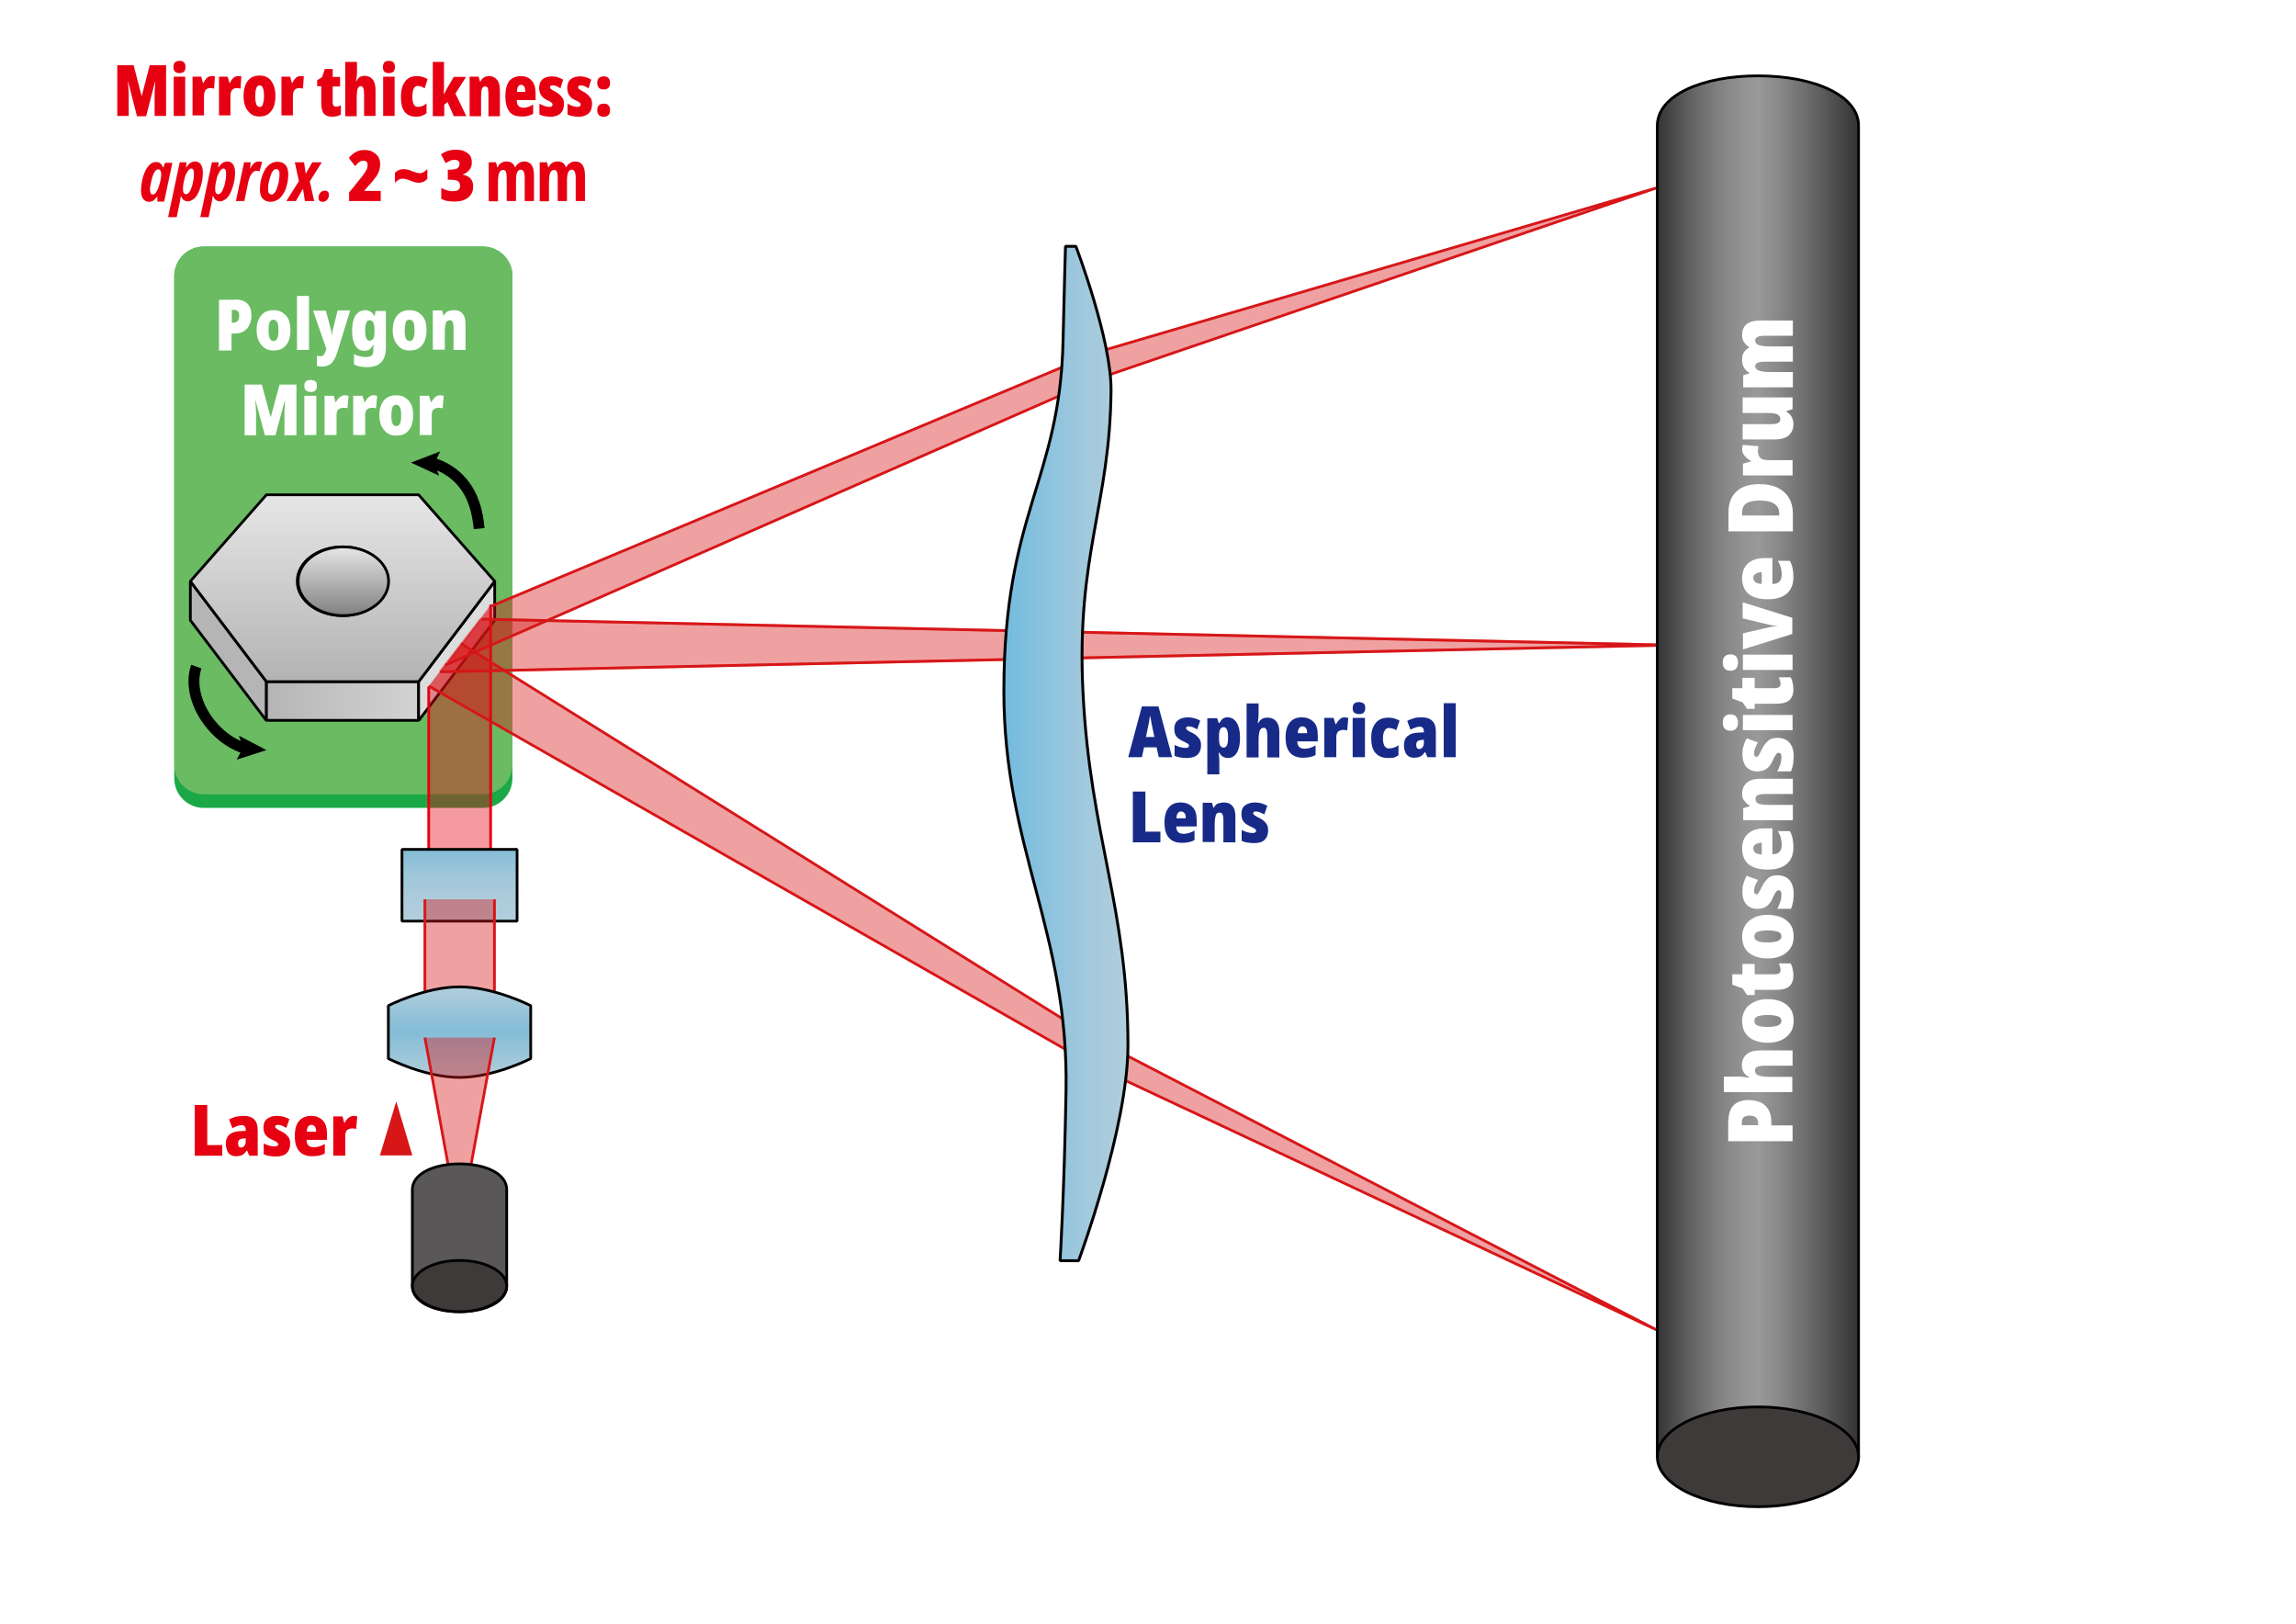<?xml version="1.0" encoding="utf-8"?>
<!-- Generator: Adobe Illustrator 27.8.1, SVG Export Plug-In . SVG Version: 6.00 Build 0)  -->
<svg version="1.1" id="レイヤー_1" xmlns="http://www.w3.org/2000/svg" xmlns:xlink="http://www.w3.org/1999/xlink" x="0px"
	 y="0px" viewBox="0 0 841.9 595.3" style="enable-background:new 0 0 841.9 595.3;" xml:space="preserve">
<style type="text/css">
	.st0{fill:#1BA947;}
	.st1{fill:#6ABB62;}
	.st2{fill:#B5B5B6;stroke:#000000;stroke-linejoin:bevel;stroke-miterlimit:10;}
	.st3{fill:url(#SVGID_1_);stroke:#000000;stroke-linejoin:bevel;stroke-miterlimit:10;}
	.st4{fill:#DCDDDD;stroke:#000000;stroke-linejoin:bevel;stroke-miterlimit:10;}
	
		.st5{fill:url(#SVGID_00000047056067453584838390000007768035934453451437_);stroke:#000000;stroke-linejoin:bevel;stroke-miterlimit:10;}
	
		.st6{fill:url(#SVGID_00000008146202014085722300000007614162950288594328_);stroke:#000000;stroke-linejoin:bevel;stroke-miterlimit:10;}
	.st7{fill:none;stroke:#000000;stroke-width:4;stroke-linejoin:bevel;}
	.st8{opacity:0.4;fill:#E60012;}
	.st9{fill:none;stroke:#E60012;stroke-linejoin:bevel;stroke-miterlimit:10;}
	.st10{opacity:0.4;fill:#D71618;stroke:#D71618;stroke-linejoin:bevel;stroke-miterlimit:10;}
	.st11{fill:none;stroke:#D71618;stroke-linejoin:bevel;stroke-miterlimit:10;}
	.st12{opacity:0.4;fill:#D71618;}
	
		.st13{fill:url(#SVGID_00000136406361012685034280000014947847799243164088_);stroke:#000000;stroke-linejoin:bevel;stroke-miterlimit:10;}
	.st14{fill:#3E3A39;stroke:#000000;stroke-linejoin:bevel;stroke-miterlimit:10;}
	
		.st15{fill:url(#SVGID_00000085252177265913537340000014782110609985127302_);stroke:#000000;stroke-width:1.049;stroke-linejoin:bevel;stroke-miterlimit:10;}
	
		.st16{fill:url(#SVGID_00000024703704108375050090000015104908657306869634_);stroke:#000000;stroke-linejoin:bevel;stroke-miterlimit:10;}
	.st17{clip-path:url(#SVGID_00000119799962474852443150000018025589691579262349_);}
	.st18{fill:none;stroke:#D71618;stroke-miterlimit:10;}
	
		.st19{fill:url(#SVGID_00000154413202069539065110000014265907023234889621_);stroke:#000000;stroke-linejoin:bevel;stroke-miterlimit:10;}
	.st20{clip-path:url(#SVGID_00000094609206496734152180000000588555172743980699_);}
	.st21{fill:#595757;stroke:#000000;stroke-linejoin:bevel;stroke-miterlimit:10;}
	.st22{fill:#D71618;}
	.st23{fill:#FFFFFF;}
	.st24{fill:#E60012;}
	.st25{fill:#172A88;}
</style>
<path class="st0" d="M177.1,296.2H74.7c-5.9,0-10.8-4.8-10.8-10.8V101.2c0-5.9,4.8-10.8,10.8-10.8h102.4c5.9,0,10.8,4.8,10.8,10.8
	v184.3C187.8,291.4,183,296.2,177.1,296.2z"/>
<path class="st1" d="M177.1,291.2H74.7c-5.9,0-10.8-4.8-10.8-10.8V101.2c0-5.9,4.8-10.8,10.8-10.8h102.4c5.9,0,10.8,4.8,10.8,10.8
	v179.3C187.8,286.4,183,291.2,177.1,291.2z"/>
<g>
	<polygon class="st2" points="97.7,249.9 69.8,213.1 69.8,227.4 97.7,264.2 	"/>
	<linearGradient id="SVGID_1_" gradientUnits="userSpaceOnUse" x1="153.525" y1="257.05" x2="97.728" y2="257.05">
		<stop  offset="0" style="stop-color:#D3D3D4"/>
		<stop  offset="1" style="stop-color:#B5B5B6"/>
	</linearGradient>
	<rect x="97.7" y="249.9" class="st3" width="55.8" height="14.2"/>
	<polygon class="st4" points="153.5,249.9 181.4,213.1 181.4,227.4 153.5,264.2 	"/>
	
		<linearGradient id="SVGID_00000073693321050956165950000002528985544796976264_" gradientUnits="userSpaceOnUse" x1="125.626" y1="181.45" x2="125.626" y2="249.941">
		<stop  offset="0" style="stop-color:#E6E6E6"/>
		<stop  offset="1" style="stop-color:#B3B3B3"/>
	</linearGradient>
	
		<path style="fill:url(#SVGID_00000073693321050956165950000002528985544796976264_);stroke:#000000;stroke-linejoin:bevel;stroke-miterlimit:10;" d="
		M153.5,181.4H97.7l-27.9,31.7l27.9,36.8h55.8l27.9-36.8L153.5,181.4z M125.6,225.7c-9.1,0-16.6-5.6-16.6-12.6
		c0-7,7.4-12.6,16.6-12.6c9.1,0,16.6,5.6,16.6,12.6C142.2,220.1,134.8,225.7,125.6,225.7z"/>
	
		<linearGradient id="SVGID_00000047754465981040690090000007389272586787688070_" gradientUnits="userSpaceOnUse" x1="125.874" y1="200.543" x2="125.874" y2="225.75">
		<stop  offset="0" style="stop-color:#E6E6E6"/>
		<stop  offset="1" style="stop-color:#808080"/>
	</linearGradient>
	
		<ellipse style="fill:url(#SVGID_00000047754465981040690090000007389272586787688070_);stroke:#000000;stroke-linejoin:bevel;stroke-miterlimit:10;" cx="125.9" cy="213.1" rx="16.6" ry="12.6"/>
</g>
<g>
	<g>
		<path class="st7" d="M90.6,274.6c-4.6-1.2-9.4-4.3-13.2-8.9c-5.7-6.9-7.6-15.2-5.4-21.3"/>
		<g>
			<polygon points="87.6,269.7 89.1,274.2 86.8,278.5 97.7,275 			"/>
		</g>
	</g>
</g>
<g>
	<g>
		<path class="st7" d="M157.8,169.6c4,0.9,8.3,3.3,11.5,7c4.4,5.1,5.8,11.1,6.4,17.2"/>
		<g>
			<polygon points="161,174.4 159.3,169.9 161.4,165.5 150.7,169.6 			"/>
		</g>
	</g>
</g>
<g>
	<polygon class="st8" points="179.9,311.9 157.2,311.9 157.2,251.7 179.9,221.7 	"/>
	<polyline class="st9" points="179.9,221.7 179.9,311.9 157.2,311.9 157.2,251.7 	"/>
</g>
<polygon class="st10" points="611.9,236.5 161.4,246.3 176.3,227 "/>
<polyline class="st11" points="176.7,227 611.9,236.5 161.4,246.3 "/>
<polyline class="st12" points="169,235.9 401.8,381.1 607.7,487.7 401.5,390.9 157.2,251.5 "/>
<polyline class="st11" points="169,235.9 401.8,381.1 607.7,487.7 401.5,390.9 157.2,251.5 "/>
<polyline class="st12" points="179.9,222.3 403.4,128.8 607.7,68.8 403.8,138.4 163.2,243.9 "/>
<polyline class="st11" points="179.9,222.3 403.4,128.8 607.7,68.8 403.8,138.4 163.2,243.9 "/>
<g>
	
		<linearGradient id="SVGID_00000132767324700063563270000005829373176495894711_" gradientUnits="userSpaceOnUse" x1="607.714" y1="280.992" x2="681.415" y2="280.992">
		<stop  offset="0" style="stop-color:#333333"/>
		<stop  offset="1.825961e-02" style="stop-color:#393939"/>
		<stop  offset="0.167" style="stop-color:#626262"/>
		<stop  offset="0.302" style="stop-color:#808080"/>
		<stop  offset="0.418" style="stop-color:#929292"/>
		<stop  offset="0.5" style="stop-color:#999999"/>
		<stop  offset="0.608" style="stop-color:#888888"/>
		<stop  offset="0.821" style="stop-color:#5C5C5C"/>
		<stop  offset="1" style="stop-color:#333333"/>
	</linearGradient>
	
		<path style="fill:url(#SVGID_00000132767324700063563270000005829373176495894711_);stroke:#000000;stroke-linejoin:bevel;stroke-miterlimit:10;" d="
		M681.4,534.1h-73.7v-488c0-11.2,16.5-18.3,36.9-18.3c20.4,0,36.9,7.1,36.9,18.3V534.1z"/>
	<ellipse class="st14" cx="644.6" cy="534.1" rx="36.9" ry="18.3"/>
</g>
<linearGradient id="SVGID_00000067933327360422744170000007673965911315317931_" gradientUnits="userSpaceOnUse" x1="396.077" y1="194.487" x2="396.077" y2="148.922" gradientTransform="matrix(4.489700e-11 -1 1 4.489700e-11 219.144 672.36)">
	<stop  offset="0" style="stop-color:#B1CEDC"/>
	<stop  offset="0.368" style="stop-color:#A0C8DD"/>
	<stop  offset="1" style="stop-color:#73BBDF"/>
</linearGradient>
<path style="fill:url(#SVGID_00000067933327360422744170000007673965911315317931_);stroke:#000000;stroke-width:1.049;stroke-linejoin:bevel;stroke-miterlimit:10;" d="
	M388.7,462.2h6.8c0,0,18.1-48.7,18.1-78.9c0-50.6-13.9-76.7-16.5-129.7c-2.5-50.2,9.9-68.4,10.3-110.4c0.2-18.6-12.9-52.9-12.9-52.9
	h-3.8c0,0-0.5,15.8-0.9,34.7c-1.1,51.1-21.7,63-21.7,128.4c0,57.6,23.8,88.2,22.8,146.5C390.2,438.8,388.7,462.2,388.7,462.2z"/>
<linearGradient id="SVGID_00000128484288237223417560000007044056307917043635_" gradientUnits="userSpaceOnUse" x1="168.515" y1="228.865" x2="168.515" y2="202.61" gradientTransform="matrix(1 0 0 1 0 108.816)">
	<stop  offset="0" style="stop-color:#B1CEDC"/>
	<stop  offset="0.304" style="stop-color:#ADCCDB"/>
	<stop  offset="0.635" style="stop-color:#9FC7DA"/>
	<stop  offset="0.977" style="stop-color:#86BDD7"/>
	<stop  offset="1" style="stop-color:#84BCD7"/>
</linearGradient>
<path style="fill:url(#SVGID_00000128484288237223417560000007044056307917043635_);stroke:#000000;stroke-linejoin:bevel;stroke-miterlimit:10;" d="
	M147.4,337.7c0,0,8.4,0,21.1,0c12.7,0,21.1,0,21.1,0v-26.3h-42.2V337.7z"/>
<g>
	<defs>
		<rect id="SVGID_00000059277407750954150540000003860984946379470984_" x="154.1" y="329.7" width="28.8" height="35.7"/>
	</defs>
	<clipPath id="SVGID_00000018932784575628942930000015771518016767279010_">
		<use xlink:href="#SVGID_00000059277407750954150540000003860984946379470984_"  style="overflow:visible;"/>
	</clipPath>
	<g style="clip-path:url(#SVGID_00000018932784575628942930000015771518016767279010_);">
		<rect x="155.8" y="329.7" class="st12" width="25.5" height="45.9"/>
		<polyline class="st18" points="181.3,329.7 181.3,375.7 155.8,375.6 155.8,329.7 		"/>
	</g>
</g>
<linearGradient id="SVGID_00000075874350456891069390000015866729639378012069_" gradientUnits="userSpaceOnUse" x1="168.515" y1="286.123" x2="168.515" y2="252.987" gradientTransform="matrix(1 0 0 1 0 108.816)">
	<stop  offset="0" style="stop-color:#B1CEDC"/>
	<stop  offset="0.508" style="stop-color:#84BCD7"/>
	<stop  offset="0.997" style="stop-color:#B1CEDC"/>
</linearGradient>
<path style="fill:url(#SVGID_00000075874350456891069390000015866729639378012069_);stroke:#000000;stroke-linejoin:bevel;stroke-miterlimit:10;" d="
	M142.4,388.1c0,0,13.4,6.9,26.1,6.9s26.1-6.9,26.1-6.9v-19.4c0,0-13.4-6.9-26.1-6.9s-26.1,6.9-26.1,6.9V388.1z"/>
<g>
	<defs>
		<rect id="SVGID_00000110465413029066736070000018127349166893372052_" x="154.1" y="380.4" width="28.8" height="52.2"/>
	</defs>
	<clipPath id="SVGID_00000175280918570125250540000001946661751504292487_">
		<use xlink:href="#SVGID_00000110465413029066736070000018127349166893372052_"  style="overflow:visible;"/>
	</clipPath>
	<g style="clip-path:url(#SVGID_00000175280918570125250540000001946661751504292487_);">
		<polygon class="st12" points="168.5,450 155.8,380.4 181.3,380.4 		"/>
		<polyline class="st18" points="181.3,380.4 168.5,450 155.8,380.4 		"/>
	</g>
</g>
<g>
	<path class="st21" d="M185.8,471.5c0,5.7-7.7,9.4-17.3,9.4c-9.5,0-17.3-3.6-17.3-9.4v-35.4c0-5.7,7.7-9.4,17.3-9.4
		c9.5,0,17.3,3.6,17.3,9.4V471.5z"/>
	<ellipse class="st14" cx="168.5" cy="471.5" rx="17.3" ry="9.4"/>
</g>
<polygon class="st22" points="145.3,403.8 139.3,423.6 151.2,423.6 "/>
<g>
	<g>
		<path class="st23" d="M633.8,411c0-2.6,0.6-4.5,1.9-5.8c1.3-1.3,3.1-1.9,5.5-1.9c1.5,0,2.9,0.3,4.2,0.8c1.3,0.5,2.2,1.4,3,2.6
			c0.7,1.2,1.1,2.7,1.1,4.6v1.3h7.8v5.8h-23.6V411z M638.7,411.4v1.1h6v-0.7c0-0.8-0.2-1.4-0.7-2c-0.5-0.5-1.3-0.8-2.6-0.8
			C639.5,409.1,638.7,409.9,638.7,411.4z"/>
		<path class="st23" d="M632.2,394.7h4.3c0.9,0,1.8,0,2.6,0.1c0.8,0.1,1.5,0.2,2.2,0.3v-0.3c-1.7-0.8-2.6-2.3-2.6-4.3
			c0-1.6,0.6-2.9,1.7-3.9c1.1-1,2.8-1.5,5-1.5h11.9v5.6h-10.1c-2.4,0-3.7,0.5-3.7,1.7c0,0.9,0.5,1.6,1.4,1.9
			c0.9,0.3,2.3,0.5,4.1,0.5h8.2v5.6h-25.1V394.7z"/>
		<path class="st23" d="M648.2,366.3c1.7,0,3.3,0.3,4.7,0.8c1.4,0.5,2.6,1.4,3.5,2.6c0.9,1.2,1.3,2.7,1.3,4.6c0,1.7-0.4,3.2-1.3,4.4
			c-0.9,1.2-2,2.1-3.4,2.7c-1.4,0.6-3,0.9-4.8,0.9c-1.8,0-3.4-0.3-4.9-0.9c-1.4-0.6-2.5-1.4-3.3-2.6c-0.8-1.2-1.2-2.7-1.2-4.5
			c0-1.6,0.4-2.9,1.1-4.1c0.7-1.2,1.8-2.1,3.2-2.8C644.5,366.7,646.2,366.3,648.2,366.3z M648.2,376.5c1.6,0,2.8-0.2,3.7-0.5
			c0.8-0.4,1.3-0.9,1.3-1.7c0-0.8-0.4-1.4-1.3-1.7s-2.1-0.5-3.7-0.5c-1.6,0-2.8,0.2-3.7,0.5c-0.8,0.3-1.2,0.9-1.2,1.7
			c0,0.8,0.4,1.4,1.2,1.7C645.3,376.3,646.5,376.5,648.2,376.5z"/>
		<path class="st23" d="M652.9,355.7c0-0.4-0.1-0.8-0.2-1.2s-0.3-0.9-0.4-1.3h4.3c0.3,0.6,0.6,1.3,0.7,2c0.2,0.7,0.3,1.5,0.3,2.4
			c0,1.8-0.5,3.1-1.5,4c-1,0.9-2.6,1.3-4.9,1.3h-7.8v1.9h-2.8l-1.6-2.4l-3.8-1.4v-3.8h3.7v-3.8h4.5v3.8h7.6
			C652.3,357.1,652.9,356.6,652.9,355.7z"/>
		<path class="st23" d="M648.2,335.4c1.7,0,3.3,0.3,4.7,0.8c1.4,0.5,2.6,1.4,3.5,2.6c0.9,1.2,1.3,2.7,1.3,4.6c0,1.7-0.4,3.2-1.3,4.4
			c-0.9,1.2-2,2.1-3.4,2.7c-1.4,0.6-3,0.9-4.8,0.9c-1.8,0-3.4-0.3-4.9-0.9c-1.4-0.6-2.5-1.4-3.3-2.6c-0.8-1.2-1.2-2.7-1.2-4.5
			c0-1.6,0.4-2.9,1.1-4.1c0.7-1.2,1.8-2.1,3.2-2.8C644.5,335.7,646.2,335.4,648.2,335.4z M648.2,345.5c1.6,0,2.8-0.2,3.7-0.5
			c0.8-0.4,1.3-0.9,1.3-1.7c0-0.8-0.4-1.4-1.3-1.7s-2.1-0.5-3.7-0.5c-1.6,0-2.8,0.2-3.7,0.5c-0.8,0.3-1.2,0.9-1.2,1.7
			c0,0.8,0.4,1.4,1.2,1.7C645.3,345.4,646.5,345.5,648.2,345.5z"/>
		<path class="st23" d="M651.7,320.9c1.9,0,3.4,0.6,4.4,1.7c1,1.1,1.6,2.8,1.6,5c0,1-0.1,2-0.2,2.9c-0.2,0.9-0.4,1.8-0.8,2.7h-5
			c0.4-0.8,0.8-1.7,1.1-2.6s0.4-1.8,0.4-2.6c0-1.1-0.3-1.6-1-1.6c-0.2,0-0.4,0.1-0.6,0.2c-0.2,0.1-0.4,0.4-0.7,0.9
			c-0.3,0.4-0.6,1.1-1,2c-0.6,1.2-1.3,2.2-2.2,2.8s-2,0.9-3.4,0.9c-1.7,0-3-0.6-4-1.7s-1.4-2.7-1.4-4.7c0-1,0.1-2,0.4-2.9
			c0.3-0.9,0.6-1.9,1.2-2.8l4.1,1.5c-0.4,0.6-0.7,1.3-1,2c-0.3,0.7-0.4,1.4-0.4,2c0,0.8,0.3,1.3,0.8,1.3c0.2,0,0.4-0.1,0.5-0.2
			c0.2-0.1,0.4-0.4,0.6-0.8c0.2-0.4,0.6-1,1-1.9c0.6-1.3,1.4-2.2,2.2-3C649.1,321.2,650.2,320.9,651.7,320.9z"/>
		<path class="st23" d="M638.8,311.1c0-2.3,0.7-4.1,2.1-5.4s3.5-2,6.2-2h2.8v9.5c2.3,0,3.4-1.2,3.4-3.4c0-0.9-0.1-1.8-0.3-2.6
			c-0.2-0.8-0.6-1.6-1.1-2.5h4.4c0.9,1.6,1.3,3.5,1.3,5.9c0,2.7-0.8,4.7-2.4,6.1c-1.6,1.4-3.9,2.1-7,2.1c-3.1,0-5.5-0.7-7.1-2
			C639.6,315.5,638.8,313.6,638.8,311.1z M642.9,311c0,0.6,0.2,1.1,0.7,1.6c0.5,0.4,1.3,0.6,2.4,0.7v-4.3c-1,0-1.8,0.2-2.3,0.6
			C643.2,309.9,642.9,310.3,642.9,311z"/>
		<path class="st23" d="M638.8,291c0-1.7,0.6-3,1.7-4c1.1-1,2.8-1.5,5-1.5h11.9v5.6h-10.1c-1.2,0-2.1,0.1-2.7,0.4
			c-0.6,0.2-0.9,0.7-0.9,1.4c0,0.9,0.4,1.5,1.3,1.8c0.8,0.3,2.3,0.4,4.2,0.4h8.2v5.6h-18.2v-4.4l2.3-0.7v-0.3
			c-0.9-0.5-1.5-1.1-1.9-1.8C639,293,638.8,292.1,638.8,291z"/>
		<path class="st23" d="M651.7,270.5c1.9,0,3.4,0.6,4.4,1.7s1.6,2.8,1.6,5c0,1-0.1,2-0.2,2.9c-0.2,0.9-0.4,1.8-0.8,2.7h-5
			c0.4-0.8,0.8-1.7,1.1-2.6s0.4-1.8,0.4-2.6c0-1.1-0.3-1.6-1-1.6c-0.2,0-0.4,0.1-0.6,0.2c-0.2,0.1-0.4,0.4-0.7,0.9
			c-0.3,0.4-0.6,1.1-1,2c-0.6,1.2-1.3,2.2-2.2,2.8s-2,0.9-3.4,0.9c-1.7,0-3-0.6-4-1.7c-0.9-1.1-1.4-2.7-1.4-4.7c0-1,0.1-2,0.4-2.9
			c0.3-0.9,0.6-1.9,1.2-2.8l4.1,1.5c-0.4,0.6-0.7,1.3-1,2c-0.3,0.7-0.4,1.4-0.4,2c0,0.8,0.3,1.3,0.8,1.3c0.2,0,0.4-0.1,0.5-0.2
			c0.2-0.1,0.4-0.4,0.6-0.8c0.2-0.4,0.6-1,1-1.9c0.6-1.3,1.4-2.2,2.2-3C649.1,270.9,650.2,270.5,651.7,270.5z"/>
		<path class="st23" d="M631.7,264.9c0-1,0.2-1.7,0.7-2.2c0.4-0.5,1.2-0.8,2.1-0.8c1,0,1.7,0.3,2.1,0.8c0.4,0.5,0.7,1.3,0.7,2.2
			c0,0.9-0.2,1.6-0.7,2.2c-0.4,0.5-1.1,0.8-2.1,0.8c-1,0-1.7-0.3-2.1-0.8C631.9,266.6,631.7,265.9,631.7,264.9z M639.1,262.1h18.2
			v5.6h-18.2V262.1z"/>
		<path class="st23" d="M652.9,250.8c0-0.4-0.1-0.8-0.2-1.2s-0.3-0.9-0.4-1.3h4.3c0.3,0.6,0.6,1.3,0.7,2c0.2,0.7,0.3,1.5,0.3,2.4
			c0,1.8-0.5,3.1-1.5,4c-1,0.9-2.6,1.3-4.9,1.3h-7.8v1.9h-2.8l-1.6-2.4l-3.8-1.4v-3.8h3.7v-3.8h4.5v3.8h7.6
			C652.3,252.2,652.9,251.7,652.9,250.8z"/>
		<path class="st23" d="M631.7,242.9c0-1,0.2-1.7,0.7-2.2c0.4-0.5,1.2-0.8,2.1-0.8c1,0,1.7,0.3,2.1,0.8c0.4,0.5,0.7,1.3,0.7,2.2
			c0,0.9-0.2,1.6-0.7,2.2c-0.4,0.5-1.1,0.8-2.1,0.8c-1,0-1.7-0.3-2.1-0.8C631.9,244.6,631.7,243.8,631.7,242.9z M639.1,240h18.2v5.6
			h-18.2V240z"/>
		<path class="st23" d="M657.3,232.4l-18.2,5.7v-5.9l9.4-2.2c0.5-0.1,1-0.2,1.5-0.3s1.1-0.2,1.7-0.2v-0.1c-0.5,0-1,0-1.6-0.1
			c-0.5-0.1-1.1-0.2-1.6-0.3l-9.5-2.3v-5.9l18.2,5.7V232.4z"/>
		<path class="st23" d="M638.8,212c0-2.3,0.7-4.1,2.1-5.4s3.5-2,6.2-2h2.8v9.5c2.3,0,3.4-1.2,3.4-3.4c0-0.9-0.1-1.8-0.3-2.6
			c-0.2-0.8-0.6-1.6-1.1-2.5h4.4c0.9,1.6,1.3,3.5,1.3,5.9c0,2.7-0.8,4.7-2.4,6.1c-1.6,1.4-3.9,2.1-7,2.1c-3.1,0-5.5-0.7-7.1-2
			C639.6,216.3,638.8,214.4,638.8,212z M642.9,211.8c0,0.6,0.2,1.1,0.7,1.6c0.5,0.4,1.3,0.6,2.4,0.7v-4.3c-1,0-1.8,0.2-2.3,0.6
			C643.2,210.7,642.9,211.2,642.9,211.8z"/>
		<path class="st23" d="M645.1,177.5c4,0,7,1,9.1,2.9c2.1,1.9,3.2,4.5,3.2,7.9v6.5h-23.6v-7c0-3.3,1-5.8,2.9-7.6
			C638.6,178.4,641.4,177.5,645.1,177.5z M645.3,183.5c-2.3,0-4,0.4-5,1.1c-1,0.7-1.5,1.8-1.5,3.3v1.1h13.6v-0.7
			c0-1.6-0.6-2.8-1.7-3.5C649.5,183.9,647.7,183.5,645.3,183.5z"/>
		<path class="st23" d="M638.8,164.7c0-0.5,0.1-1,0.2-1.6l5.8,0.5c-0.1,0.4-0.2,1-0.2,1.8c0,1,0.3,1.8,0.8,2.4
			c0.5,0.6,1.5,0.9,2.8,0.9h9.1v5.6h-18.2V170l2.9-0.8v-0.3c-0.8-0.4-1.5-0.9-2.2-1.7C639.1,166.5,638.8,165.6,638.8,164.7z"/>
		<path class="st23" d="M639.1,145.7h18.2v4.3l-2.2,0.7v0.3c0.9,0.5,1.5,1.1,1.9,1.9c0.4,0.8,0.6,1.6,0.6,2.7c0,1.7-0.6,3-1.7,4
			c-1.1,1-2.8,1.5-5,1.5h-11.9v-5.6h10.1c1.2,0,2.2-0.1,2.8-0.4c0.6-0.3,0.9-0.7,0.9-1.3c0-1-0.5-1.7-1.4-2
			c-0.9-0.3-2.1-0.4-3.7-0.4h-8.7V145.7z"/>
		<path class="st23" d="M638.8,122.9c0-1.8,0.5-3.1,1.6-4c1.1-0.9,2.8-1.4,5.1-1.4h11.9v5.6h-10.1c-1.3,0-2.2,0.1-2.8,0.4
			c-0.6,0.3-0.9,0.7-0.9,1.3c0,0.8,0.4,1.4,1.3,1.7s2.1,0.5,3.9,0.5h8.6v5.6h-10.1c-2.5,0-3.7,0.5-3.7,1.6c0,0.8,0.5,1.4,1.4,1.7
			c0.9,0.3,2.3,0.5,4.3,0.5h8.1v5.6h-18.2v-4.4l2.2-0.7v-0.3c-0.8-0.4-1.4-1-1.9-1.8c-0.5-0.8-0.7-1.8-0.7-2.9
			c0-1.2,0.2-2.1,0.7-2.8s1-1.2,1.8-1.6v-0.3c-0.8-0.5-1.4-1.1-1.8-1.8C639,124.8,638.8,123.9,638.8,122.9z"/>
	</g>
</g>
<g>
	<g>
		<path class="st23" d="M86.1,109.8c2,0,3.6,0.5,4.6,1.5c1,1,1.5,2.5,1.5,4.4c0,1.2-0.2,2.3-0.7,3.3c-0.4,1-1.1,1.8-2,2.4
			c-0.9,0.6-2.1,0.9-3.6,0.9h-1v6.2h-4.6v-18.6H86.1z M85.8,113.6H85v4.7h0.6c0.6,0,1.1-0.2,1.5-0.6c0.4-0.4,0.6-1.1,0.6-2
			C87.7,114.3,87.1,113.6,85.8,113.6z"/>
		<path class="st23" d="M106.5,121.1c0,1.4-0.2,2.6-0.6,3.7c-0.4,1.1-1.1,2-2,2.7c-0.9,0.7-2.1,1-3.6,1c-1.4,0-2.5-0.3-3.4-1
			c-0.9-0.7-1.6-1.6-2.1-2.7c-0.5-1.1-0.7-2.4-0.7-3.8c0-1.4,0.2-2.7,0.7-3.8c0.5-1.1,1.1-2,2.1-2.6c0.9-0.6,2.1-0.9,3.5-0.9
			c1.2,0,2.3,0.3,3.2,0.9c0.9,0.6,1.7,1.4,2.2,2.5C106.2,118.2,106.5,119.5,106.5,121.1z M98.5,121.1c0,1.3,0.1,2.2,0.4,2.9
			c0.3,0.7,0.7,1,1.4,1c0.7,0,1.1-0.3,1.4-1c0.3-0.7,0.4-1.6,0.4-2.9c0-1.3-0.1-2.2-0.4-2.9c-0.3-0.6-0.7-1-1.4-1
			c-0.6,0-1.1,0.3-1.4,0.9C98.6,118.8,98.5,119.8,98.5,121.1z"/>
		<path class="st23" d="M113.3,128.3h-4.4v-19.8h4.4V128.3z"/>
		<path class="st23" d="M114.8,113.9h4.7l1.8,6.8c0.1,0.4,0.2,0.7,0.2,1.1c0.1,0.4,0.1,0.7,0.1,1h0.1c0.1-0.6,0.2-1.3,0.4-2.1
			l1.7-6.9h4.6l-4.7,15.3c-0.6,1.9-1.3,3.2-2.2,4.1c-0.9,0.8-2,1.2-3.5,1.2c-0.4,0-0.7,0-1-0.1c-0.3,0-0.6-0.1-0.8-0.2v-3.7
			c0.2,0,0.4,0.1,0.6,0.1c0.2,0,0.4,0.1,0.6,0.1c0.6,0,1.1-0.2,1.3-0.5s0.6-1,0.9-1.9l0.1-0.2L114.8,113.9z"/>
		<path class="st23" d="M133.9,113.7c0.8,0,1.4,0.2,1.9,0.5c0.5,0.3,1,0.8,1.4,1.6h0.2l0.3-1.8h3.8v13.5c0,2.3-0.6,4.1-1.7,5.3
			c-1.1,1.2-2.9,1.8-5.3,1.8c-1.8,0-3.4-0.3-4.7-1v-3.8c0.8,0.4,1.5,0.7,2.2,0.8c0.7,0.2,1.4,0.3,2.2,0.3c0.8,0,1.5-0.2,2-0.5
			c0.5-0.4,0.7-1,0.7-1.8v-0.2c0-0.3,0-0.6,0-0.9c0-0.4,0.1-0.7,0.1-1h-0.2c-0.4,0.7-0.8,1.2-1.3,1.6c-0.5,0.4-1.2,0.5-2,0.5
			c-1.4,0-2.4-0.6-3.2-1.9c-0.8-1.3-1.2-3.1-1.2-5.4c0-2.4,0.4-4.2,1.2-5.6C131.4,114.3,132.5,113.7,133.9,113.7z M135.5,117.4
			c-1.1,0-1.6,1.3-1.6,3.9c0,1.2,0.1,2.1,0.4,2.7s0.7,0.9,1.2,0.9c0.6,0,1.1-0.3,1.4-0.8s0.4-1.3,0.4-2.4V121c0-1.2-0.1-2.1-0.4-2.7
			C136.6,117.7,136.1,117.4,135.5,117.4z"/>
		<path class="st23" d="M156.4,121.1c0,1.4-0.2,2.6-0.6,3.7c-0.4,1.1-1.1,2-2,2.7c-0.9,0.7-2.1,1-3.6,1c-1.4,0-2.5-0.3-3.4-1
			c-0.9-0.7-1.6-1.6-2.1-2.7c-0.5-1.1-0.7-2.4-0.7-3.8c0-1.4,0.2-2.7,0.7-3.8c0.5-1.1,1.1-2,2.1-2.6c0.9-0.6,2.1-0.9,3.5-0.9
			c1.2,0,2.3,0.3,3.2,0.9c0.9,0.6,1.7,1.4,2.2,2.5C156.2,118.2,156.4,119.5,156.4,121.1z M148.4,121.1c0,1.3,0.1,2.2,0.4,2.9
			c0.3,0.7,0.7,1,1.4,1c0.7,0,1.1-0.3,1.4-1c0.3-0.7,0.4-1.6,0.4-2.9c0-1.3-0.1-2.2-0.4-2.9c-0.3-0.6-0.7-1-1.4-1
			c-0.6,0-1.1,0.3-1.4,0.9C148.6,118.8,148.4,119.8,148.4,121.1z"/>
		<path class="st23" d="M166.5,113.7c1.3,0,2.4,0.4,3.1,1.3c0.8,0.9,1.1,2.2,1.1,3.9v9.4h-4.4v-8c0-1-0.1-1.7-0.3-2.2
			c-0.2-0.5-0.6-0.7-1.1-0.7c-0.7,0-1.2,0.3-1.4,1c-0.2,0.7-0.4,1.8-0.4,3.3v6.5h-4.4v-14.4h3.4l0.5,1.8h0.2
			c0.4-0.7,0.8-1.2,1.4-1.5C165,113.9,165.7,113.7,166.5,113.7z"/>
		<path class="st23" d="M97.1,159.5l-3.4-12.7h-0.1c0.1,0.7,0.1,1.5,0.2,2.4c0,0.8,0.1,1.6,0.1,2.3v8.1h-4.2V141h6.3l3.2,11.8h0.1
			l3.2-11.8h6.2v18.6h-4.4v-8.1c0-0.7,0-1.5,0.1-2.3c0-0.8,0.1-1.6,0.1-2.3h-0.1l-3.4,12.7H97.1z"/>
		<path class="st23" d="M113.8,139.3c0.8,0,1.3,0.2,1.8,0.5s0.6,0.9,0.6,1.7c0,0.8-0.2,1.3-0.6,1.7s-1,0.5-1.7,0.5
			c-0.7,0-1.3-0.2-1.7-0.5s-0.6-0.9-0.6-1.7c0-0.8,0.2-1.3,0.6-1.7C112.5,139.5,113.1,139.3,113.8,139.3z M116,145.1v14.4h-4.4
			v-14.4H116z"/>
		<path class="st23" d="M126.5,144.9c0.4,0,0.8,0.1,1.3,0.2l-0.4,4.6c-0.3-0.1-0.8-0.2-1.4-0.2c-0.8,0-1.4,0.2-1.9,0.6
			c-0.5,0.4-0.7,1.2-0.7,2.2v7.2H119v-14.4h3.4l0.6,2.3h0.2c0.3-0.6,0.7-1.2,1.3-1.7C125.1,145.2,125.8,144.9,126.5,144.9z"/>
		<path class="st23" d="M137,144.9c0.4,0,0.8,0.1,1.3,0.2l-0.4,4.6c-0.3-0.1-0.8-0.2-1.4-0.2c-0.8,0-1.4,0.2-1.9,0.6
			c-0.5,0.4-0.7,1.2-0.7,2.2v7.2h-4.4v-14.4h3.4l0.7,2.3h0.2c0.3-0.6,0.7-1.2,1.3-1.7C135.6,145.2,136.2,144.9,137,144.9z"/>
		<path class="st23" d="M151.5,152.3c0,1.4-0.2,2.6-0.6,3.7c-0.4,1.1-1.1,2-2,2.7c-0.9,0.7-2.1,1-3.6,1c-1.4,0-2.5-0.3-3.4-1
			c-0.9-0.7-1.6-1.6-2.1-2.7c-0.5-1.1-0.7-2.4-0.7-3.8c0-1.4,0.2-2.7,0.7-3.8c0.5-1.1,1.1-2,2.1-2.6c0.9-0.6,2.1-0.9,3.5-0.9
			c1.2,0,2.3,0.3,3.2,0.9c0.9,0.6,1.7,1.4,2.2,2.5C151.3,149.4,151.5,150.7,151.5,152.3z M143.5,152.3c0,1.3,0.1,2.2,0.4,2.9
			c0.3,0.7,0.7,1,1.4,1c0.7,0,1.1-0.3,1.4-1c0.3-0.7,0.4-1.6,0.4-2.9c0-1.3-0.1-2.2-0.4-2.9c-0.3-0.6-0.7-1-1.4-1
			c-0.6,0-1.1,0.3-1.4,0.9C143.7,150,143.5,151,143.5,152.3z"/>
		<path class="st23" d="M161.4,144.9c0.4,0,0.8,0.1,1.3,0.2l-0.4,4.6c-0.3-0.1-0.8-0.2-1.4-0.2c-0.8,0-1.4,0.2-1.9,0.6
			c-0.5,0.4-0.7,1.2-0.7,2.2v7.2h-4.4v-14.4h3.4l0.7,2.3h0.2c0.3-0.6,0.7-1.2,1.3-1.7C160,145.2,160.7,144.9,161.4,144.9z"/>
	</g>
</g>
<g>
	<g>
		<path class="st24" d="M71.4,423.7v-18.6H76v14.7h5.5v3.9H71.4z"/>
		<path class="st24" d="M89.5,409.1c1.5,0,2.8,0.4,3.7,1.3c0.9,0.9,1.3,2.2,1.3,3.9v9.4h-3.1l-0.8-1.9h-0.1c-0.5,0.7-1,1.3-1.6,1.6
			c-0.6,0.3-1.4,0.5-2.4,0.5c-0.8,0-1.5-0.2-2.1-0.6c-0.6-0.4-1-1-1.2-1.7s-0.4-1.5-0.4-2.3c0-1.5,0.5-2.7,1.4-3.4
			c0.9-0.7,2.2-1.2,3.9-1.2l2-0.1v-0.3c0-1.2-0.5-1.8-1.5-1.8c-0.9,0-2,0.4-3.4,1.1l-1.2-3.2c0.7-0.4,1.6-0.7,2.5-1
			C87.5,409.2,88.5,409.1,89.5,409.1z M90.1,417.3l-0.9,0.1c-1.3,0.1-1.9,0.6-1.9,1.8c0,1,0.4,1.5,1.1,1.5c0.5,0,0.9-0.2,1.2-0.6
			c0.3-0.4,0.5-0.9,0.5-1.5V417.3z"/>
		<path class="st24" d="M106.4,419.3c0,1.5-0.4,2.6-1.3,3.5c-0.9,0.8-2.2,1.2-4,1.2c-0.8,0-1.6-0.1-2.3-0.2
			c-0.7-0.1-1.4-0.3-2.1-0.6v-4c0.6,0.3,1.3,0.6,2,0.8c0.7,0.2,1.4,0.3,2,0.3c0.9,0,1.3-0.3,1.3-0.8c0-0.2-0.1-0.3-0.2-0.5
			c-0.1-0.2-0.3-0.3-0.7-0.5c-0.3-0.2-0.9-0.5-1.6-0.8c-1-0.5-1.7-1-2.2-1.7s-0.7-1.6-0.7-2.7c0-1.4,0.4-2.4,1.3-3.1
			c0.9-0.7,2.1-1.1,3.7-1.1c0.8,0,1.6,0.1,2.3,0.3s1.5,0.5,2.2,0.9l-1.1,3.2c-0.5-0.3-1-0.5-1.6-0.8c-0.6-0.2-1.1-0.3-1.5-0.3
			c-0.7,0-1,0.2-1,0.7c0,0.2,0.1,0.3,0.2,0.4s0.3,0.3,0.6,0.5c0.3,0.2,0.8,0.5,1.5,0.8c1,0.5,1.8,1.1,2.3,1.8
			C106.2,417.2,106.4,418.2,106.4,419.3z"/>
		<path class="st24" d="M114.1,409.1c1.8,0,3.2,0.6,4.3,1.7c1,1.1,1.5,2.7,1.5,4.9v2.2h-7.5c0,1.8,0.9,2.7,2.7,2.7
			c0.7,0,1.4-0.1,2-0.3c0.6-0.2,1.3-0.5,2-0.9v3.5c-1.2,0.7-2.8,1-4.6,1c-2.1,0-3.7-0.6-4.8-1.9c-1.1-1.2-1.6-3.1-1.6-5.5
			c0-2.5,0.5-4.3,1.6-5.6C110.7,409.8,112.2,409.1,114.1,409.1z M114.2,412.4c-0.5,0-0.9,0.2-1.2,0.6c-0.3,0.4-0.5,1-0.5,1.9h3.4
			c0-0.8-0.1-1.4-0.4-1.8C115.1,412.6,114.7,412.4,114.2,412.4z"/>
		<path class="st24" d="M129.7,409.1c0.4,0,0.8,0.1,1.3,0.2l-0.4,4.6c-0.3-0.1-0.8-0.2-1.4-0.2c-0.8,0-1.4,0.2-1.9,0.6
			c-0.5,0.4-0.7,1.2-0.7,2.2v7.2h-4.4v-14.4h3.4l0.6,2.3h0.2c0.3-0.6,0.7-1.2,1.3-1.7C128.3,409.4,129,409.1,129.7,409.1z"/>
	</g>
</g>
<g>
	<g>
		<path class="st24" d="M50.2,42.5L47,30h-0.1c0.1,0.8,0.1,1.6,0.2,2.4c0,0.7,0.1,1.4,0.1,2v8.1H43V23.9H49l2.9,11.2H52l2.9-11.2h6
			v18.6h-4.2v-8.1c0-0.7,0-1.4,0.1-2.1c0-0.7,0.1-1.5,0.1-2.2h-0.1l-3.2,12.5H50.2z"/>
		<path class="st24" d="M65.8,22.3c0.8,0,1.3,0.2,1.7,0.6c0.4,0.4,0.5,0.9,0.5,1.7c0,1.5-0.7,2.2-2.2,2.2c-1.5,0-2.2-0.7-2.2-2.2
			c0-0.7,0.2-1.3,0.5-1.7C64.5,22.5,65.1,22.3,65.8,22.3z M67.9,28.1v14.4h-4.2V28.1H67.9z"/>
		<path class="st24" d="M77.7,27.9c0.2,0,0.3,0,0.5,0c0.2,0,0.4,0.1,0.6,0.1l-0.3,4.5c-0.3-0.1-0.8-0.2-1.3-0.2
			c-0.8,0-1.4,0.2-1.8,0.7c-0.4,0.5-0.6,1.2-0.6,2.1v7.2h-4.2V28.1h3.2l0.6,2.3h0.2c0.2-0.4,0.4-0.8,0.7-1.2s0.6-0.7,1-1
			C76.8,28,77.2,27.9,77.7,27.9z"/>
		<path class="st24" d="M87.4,27.9c0.2,0,0.3,0,0.5,0c0.2,0,0.4,0.1,0.6,0.1l-0.3,4.5c-0.3-0.1-0.8-0.2-1.3-0.2
			c-0.8,0-1.4,0.2-1.8,0.7c-0.4,0.5-0.6,1.2-0.6,2.1v7.2h-4.2V28.1h3.2l0.6,2.3h0.2c0.2-0.4,0.4-0.8,0.7-1.2s0.6-0.7,1-1
			C86.5,28,86.9,27.9,87.4,27.9z"/>
		<path class="st24" d="M101,35.3c0,0.9-0.1,1.8-0.3,2.7c-0.2,0.9-0.5,1.7-1,2.4c-0.5,0.7-1.1,1.3-1.8,1.7c-0.8,0.4-1.7,0.6-2.8,0.6
			c-1,0-1.9-0.2-2.6-0.6c-0.7-0.4-1.3-1-1.8-1.7c-0.5-0.7-0.8-1.5-1.1-2.4c-0.2-0.9-0.3-1.8-0.3-2.8c0-1.4,0.2-2.6,0.6-3.8
			c0.4-1.1,1-2,1.9-2.7c0.9-0.7,2-1,3.4-1c1.8,0,3.2,0.6,4.2,1.9C100.5,31.1,101,32.9,101,35.3z M93.6,35.3c0,2.6,0.5,3.9,1.6,3.9
			c0.6,0,1-0.3,1.2-1c0.2-0.7,0.4-1.7,0.4-3c0-1.3-0.1-2.3-0.4-2.9c-0.2-0.6-0.6-1-1.2-1c-0.6,0-1,0.3-1.2,1
			C93.7,33,93.6,34,93.6,35.3z"/>
		<path class="st24" d="M110.3,27.9c0.2,0,0.3,0,0.5,0c0.2,0,0.4,0.1,0.6,0.1l-0.3,4.5c-0.3-0.1-0.8-0.2-1.3-0.2
			c-0.8,0-1.4,0.2-1.8,0.7c-0.4,0.5-0.6,1.2-0.6,2.1v7.2h-4.2V28.1h3.2l0.6,2.3h0.2c0.2-0.4,0.4-0.8,0.7-1.2s0.6-0.7,1-1
			C109.4,28,109.8,27.9,110.3,27.9z"/>
		<path class="st24" d="M123.1,39.1c0.3,0,0.5,0,0.9-0.1s0.6-0.2,1-0.4V42c-0.5,0.3-1,0.5-1.5,0.6c-0.5,0.1-1.1,0.2-1.7,0.2
			c-1.4,0-2.4-0.4-3.1-1.2c-0.6-0.8-0.9-2.1-0.9-3.8v-6.2h-1.5v-2.2l1.8-1.1l1-3h2.9v2.9h2.7v3.5h-2.7v6.1
			C122.1,38.6,122.4,39.1,123.1,39.1z"/>
		<path class="st24" d="M130.9,22.7v3.6c0,0.6,0,1.2-0.1,1.8c-0.1,0.6-0.1,1.2-0.3,1.7h0.2c0.6-1.4,1.6-2,3.1-2
			c1.2,0,2.2,0.5,2.9,1.4s1,2.2,1,3.9v9.4h-4.2v-8c0-1.9-0.4-2.9-1.1-2.9c-0.7,0-1.1,0.4-1.3,1.1c-0.2,0.7-0.3,1.8-0.3,3.3v6.6h-4.2
			V22.7H130.9z"/>
		<path class="st24" d="M142.6,22.3c0.8,0,1.3,0.2,1.7,0.6c0.4,0.4,0.5,0.9,0.5,1.7c0,1.5-0.7,2.2-2.2,2.2c-1.5,0-2.2-0.7-2.2-2.2
			c0-0.7,0.2-1.3,0.5-1.7C141.3,22.5,141.8,22.3,142.6,22.3z M144.7,28.1v14.4h-4.2V28.1H144.7z"/>
		<path class="st24" d="M152.7,42.8c-1.9,0-3.4-0.6-4.3-1.8c-1-1.2-1.4-3.1-1.4-5.6c0-1.4,0.2-2.7,0.6-3.8s1-2,1.9-2.7
			c0.9-0.7,2-1,3.3-1c0.8,0,1.5,0.1,2.2,0.3c0.6,0.2,1.2,0.5,1.8,0.8l-1.1,3.4c-0.8-0.6-1.7-0.9-2.6-0.9c-0.6,0-1,0.3-1.4,1
			c-0.3,0.7-0.5,1.6-0.5,2.9c0,2.5,0.7,3.8,2,3.8c1.1,0,2.2-0.4,3.2-1.3v3.6C155.4,42.3,154.1,42.8,152.7,42.8z"/>
		<path class="st24" d="M162.8,22.7v7.9c0,0.7,0,1.3,0,2c0,0.6-0.1,1.3-0.1,1.9h0.1c0.2-0.4,0.4-0.8,0.6-1.1c0.2-0.4,0.4-0.7,0.5-1
			l2.5-4.2h4.5l-3.9,6.1l4,8.3h-4.6l-2.3-5.2l-1.2,1v4.2h-4.2V22.7H162.8z"/>
		<path class="st24" d="M179.4,27.9c1.2,0,2.2,0.5,2.9,1.4s1,2.2,1,3.9v9.4h-4.2v-8c0-1-0.1-1.7-0.2-2.2c-0.2-0.5-0.5-0.7-1-0.7
			c-0.6,0-1,0.3-1.2,0.9s-0.3,1.8-0.3,3.4v6.6h-4.2V28.1h3.3l0.5,1.8h0.2C176.8,28.5,177.9,27.9,179.4,27.9z"/>
		<path class="st24" d="M191,27.9c1.7,0,3.1,0.6,4,1.7c1,1.1,1.4,2.7,1.4,4.9v2.2h-6.9c0,1,0.2,1.7,0.6,2.1c0.4,0.4,1,0.7,1.8,0.7
			c0.7,0,1.3-0.1,1.8-0.3c0.6-0.2,1.2-0.5,1.8-0.9v3.4c-0.6,0.4-1.3,0.6-2,0.8c-0.7,0.2-1.5,0.2-2.3,0.2c-2.1,0-3.6-0.6-4.5-1.9
			c-0.9-1.3-1.4-3.1-1.4-5.5c0-2.4,0.5-4.3,1.4-5.6C187.8,28.5,189.2,27.9,191,27.9z M191.1,31.1c-0.5,0-0.8,0.2-1.1,0.6
			c-0.3,0.4-0.4,1-0.4,2h3c0-0.9-0.1-1.6-0.4-2C191.9,31.3,191.6,31.1,191.1,31.1z"/>
		<path class="st24" d="M206.8,38.1c0,1.5-0.4,2.7-1.3,3.5c-0.9,0.8-2.1,1.2-3.6,1.2c-0.7,0-1.4-0.1-2.1-0.2c-0.7-0.1-1.3-0.3-2-0.6
			v-4c0.5,0.3,1.1,0.6,1.7,0.8s1.3,0.4,1.9,0.4c0.8,0,1.2-0.3,1.2-0.8c0-0.2,0-0.3-0.1-0.5c-0.1-0.2-0.3-0.3-0.6-0.5
			s-0.8-0.5-1.5-0.8c-1.8-0.9-2.7-2.3-2.7-4.4c0-1.3,0.4-2.4,1.2-3.1c0.8-0.7,2-1.1,3.5-1.1c0.7,0,1.4,0.1,2.1,0.3
			c0.7,0.2,1.3,0.5,2,0.9l-1,3.2c-0.4-0.3-0.9-0.5-1.4-0.8c-0.5-0.2-1-0.3-1.5-0.3c-0.6,0-0.9,0.2-0.9,0.7c0,0.2,0,0.3,0.1,0.4
			c0.1,0.1,0.3,0.3,0.6,0.5c0.3,0.2,0.7,0.5,1.4,0.8c0.9,0.5,1.6,1.1,2.1,1.8C206.6,36.1,206.8,37,206.8,38.1z"/>
		<path class="st24" d="M217.1,38.1c0,1.5-0.4,2.7-1.3,3.5c-0.9,0.8-2.1,1.2-3.6,1.2c-0.7,0-1.4-0.1-2.1-0.2c-0.7-0.1-1.3-0.3-2-0.6
			v-4c0.5,0.3,1.1,0.6,1.7,0.8s1.3,0.4,1.9,0.4c0.8,0,1.2-0.3,1.2-0.8c0-0.2,0-0.3-0.1-0.5c-0.1-0.2-0.3-0.3-0.6-0.5
			s-0.8-0.5-1.5-0.8c-1.8-0.9-2.7-2.3-2.7-4.4c0-1.3,0.4-2.4,1.2-3.1c0.8-0.7,2-1.1,3.5-1.1c0.7,0,1.4,0.1,2.1,0.3
			c0.7,0.2,1.3,0.5,2,0.9l-1,3.2c-0.4-0.3-0.9-0.5-1.4-0.8c-0.5-0.2-1-0.3-1.5-0.3c-0.6,0-0.9,0.2-0.9,0.7c0,0.2,0,0.3,0.1,0.4
			c0.1,0.1,0.3,0.3,0.6,0.5c0.3,0.2,0.7,0.5,1.4,0.8c0.9,0.5,1.6,1.1,2.1,1.8C216.9,36.1,217.1,37,217.1,38.1z"/>
		<path class="st24" d="M219,30.4c0-0.8,0.2-1.4,0.6-1.8c0.4-0.4,1-0.6,1.8-0.6c0.8,0,1.3,0.2,1.7,0.6c0.4,0.4,0.6,1,0.6,1.8
			c0,0.8-0.2,1.4-0.6,1.8c-0.4,0.4-1,0.6-1.7,0.6c-0.8,0-1.4-0.2-1.8-0.6C219.2,31.7,219,31.1,219,30.4z M219,40.4
			c0-0.8,0.2-1.4,0.6-1.8c0.4-0.4,1-0.6,1.8-0.6c0.8,0,1.3,0.2,1.7,0.6c0.4,0.4,0.6,1,0.6,1.8c0,0.8-0.2,1.4-0.6,1.8
			c-0.4,0.4-1,0.6-1.7,0.6c-0.8,0-1.4-0.2-1.8-0.6C219.2,41.7,219,41.2,219,40.4z"/>
		<path class="st24" d="M54.6,74c-0.9,0-1.6-0.4-2.1-1.1c-0.5-0.7-0.8-1.7-0.8-3c0-0.8,0.1-1.6,0.2-2.5c0.1-0.9,0.4-1.9,0.6-2.8
			c0.3-0.9,0.7-1.8,1.1-2.6c0.5-0.8,1-1.4,1.6-1.9c0.6-0.5,1.3-0.7,2.1-0.7c0.6,0,1.1,0.2,1.5,0.5c0.4,0.3,0.7,0.8,1,1.5h0.1
			l0.6-1.7h2.7l-3,14.2h-2.5l0-1.8h-0.1c-0.5,0.6-0.9,1.1-1.4,1.5C55.8,73.8,55.3,74,54.6,74z M55.9,71.3c0.5,0,0.9-0.2,1.2-0.6
			c0.3-0.4,0.6-1,0.9-1.6c0.2-0.6,0.4-1.3,0.6-1.9c0.2-0.8,0.3-1.5,0.4-2s0.1-1,0.1-1.4c0-1.1-0.4-1.7-1.1-1.7c-0.4,0-0.7,0.2-1,0.5
			c-0.3,0.3-0.6,0.8-0.8,1.4c-0.2,0.6-0.5,1.2-0.6,1.9c-0.2,0.7-0.3,1.3-0.4,2C55,68.4,55,68.9,55,69.4C55,70.7,55.3,71.3,55.9,71.3
			z"/>
		<path class="st24" d="M61.6,79.8l4.3-20.3h2.5l-0.2,1.9h0.1c0.5-0.8,1-1.3,1.5-1.7c0.5-0.3,1.1-0.5,1.7-0.5c0.9,0,1.6,0.3,2.1,1
			c0.5,0.7,0.8,1.7,0.8,3.1c0,0.8-0.1,1.7-0.2,2.6c-0.2,0.9-0.4,1.9-0.7,2.8s-0.7,1.8-1.1,2.6c-0.5,0.8-1,1.4-1.6,1.8
			c-0.6,0.5-1.3,0.7-2,0.7c-0.6,0-1.1-0.2-1.5-0.5s-0.7-0.8-0.9-1.4h-0.1c-0.1,0.5-0.1,0.9-0.2,1.3c-0.1,0.4-0.1,0.8-0.2,1.1
			l-1.1,5.3H61.6z M68.2,71.2c0.4,0,0.7-0.2,1-0.5c0.3-0.3,0.6-0.8,0.8-1.4s0.5-1.2,0.6-1.8s0.3-1.3,0.4-2c0.1-0.6,0.1-1.2,0.1-1.8
			c0-1.2-0.3-1.9-0.9-1.9c-0.4,0-0.8,0.2-1.1,0.6c-0.3,0.4-0.6,0.9-0.9,1.5c-0.3,0.6-0.5,1.2-0.6,1.9c-0.2,0.7-0.3,1.4-0.4,2
			s-0.1,1.2-0.1,1.6C67.1,70.6,67.5,71.2,68.2,71.2z"/>
		<path class="st24" d="M73.4,79.8l4.3-20.3h2.5l-0.2,1.9h0.1c0.5-0.8,1-1.3,1.5-1.7c0.5-0.3,1.1-0.5,1.7-0.5c0.9,0,1.6,0.3,2.1,1
			c0.5,0.7,0.8,1.7,0.8,3.1c0,0.8-0.1,1.7-0.2,2.6c-0.2,0.9-0.4,1.9-0.7,2.8s-0.7,1.8-1.1,2.6c-0.5,0.8-1,1.4-1.6,1.8
			c-0.6,0.5-1.3,0.7-2,0.7c-0.6,0-1.1-0.2-1.5-0.5s-0.7-0.8-0.9-1.4H78c-0.1,0.5-0.1,0.9-0.2,1.3c-0.1,0.4-0.1,0.8-0.2,1.1l-1.1,5.3
			H73.4z M80,71.2c0.4,0,0.7-0.2,1-0.5c0.3-0.3,0.6-0.8,0.8-1.4s0.5-1.2,0.6-1.8s0.3-1.3,0.4-2c0.1-0.6,0.1-1.2,0.1-1.8
			c0-1.2-0.3-1.9-0.9-1.9c-0.4,0-0.8,0.2-1.1,0.6c-0.3,0.4-0.6,0.9-0.9,1.5c-0.3,0.6-0.5,1.2-0.6,1.9c-0.2,0.7-0.3,1.4-0.4,2
			s-0.1,1.2-0.1,1.6C78.9,70.6,79.3,71.2,80,71.2z"/>
		<path class="st24" d="M86.5,73.7l3-14.2h2.4l-0.2,2.2h0.1c0.4-0.8,0.9-1.5,1.4-1.9c0.5-0.4,1.1-0.6,1.8-0.6c0.3,0,0.7,0.1,1.1,0.2
			l-0.9,3.4c-0.4-0.1-0.7-0.2-1.1-0.2c-0.5,0-1,0.2-1.4,0.6c-0.4,0.4-0.7,0.9-1,1.4c-0.2,0.6-0.4,1.2-0.6,1.8l-1.5,7.3H86.5z"/>
		<path class="st24" d="M99.2,74c-1.2,0-2.2-0.4-2.9-1.2c-0.7-0.8-1-1.9-1-3.4c0-0.7,0.1-1.5,0.2-2.4c0.1-0.9,0.4-1.8,0.7-2.7
			c0.3-0.9,0.7-1.7,1.2-2.5c0.5-0.7,1.1-1.3,1.9-1.8c0.7-0.5,1.6-0.7,2.5-0.7c1.2,0,2.2,0.4,2.9,1.2c0.7,0.8,1,2,1,3.4
			c0,0.8-0.1,1.7-0.2,2.6c-0.2,0.9-0.4,1.8-0.7,2.7c-0.3,0.9-0.8,1.7-1.3,2.4c-0.5,0.7-1.1,1.3-1.8,1.7C100.9,73.7,100.1,74,99.2,74
			z M99.6,71.3c0.5,0,0.9-0.3,1.2-0.8c0.4-0.5,0.7-1.2,0.9-2c0.3-0.8,0.5-1.6,0.6-2.4c0.1-0.8,0.2-1.6,0.2-2.2
			c0-1.3-0.4-1.9-1.2-1.9c-0.4,0-0.8,0.2-1.1,0.5c-0.3,0.4-0.6,0.8-0.8,1.4c-0.2,0.6-0.4,1.2-0.6,1.9c-0.2,0.7-0.3,1.3-0.4,2
			s-0.1,1.2-0.1,1.7c0,0.6,0.1,1.1,0.3,1.4C98.9,71.1,99.2,71.3,99.6,71.3z"/>
		<path class="st24" d="M105,73.7l4.6-7.3l-1.5-6.9h3.4l0.6,4.2l2.4-4.2h3.5l-4.4,7l1.6,7.2h-3.4l-0.7-4.5l-2.6,4.5H105z"/>
		<path class="st24" d="M118.4,74c-1.1,0-1.6-0.5-1.6-1.5c0-0.7,0.2-1.3,0.6-1.8s1-0.8,1.7-0.8c0.5,0,0.8,0.1,1.1,0.4
			c0.3,0.3,0.4,0.6,0.4,1.1c0,0.8-0.2,1.4-0.7,1.9C119.5,73.7,119,74,118.4,74z"/>
		<path class="st24" d="M139.6,73.7h-11.6v-3.1l3.8-4.7c0.8-1,1.5-1.9,1.9-2.5c0.4-0.6,0.7-1.2,0.9-1.6c0.1-0.4,0.2-0.9,0.2-1.3
			c0-0.5-0.1-0.9-0.4-1.2c-0.3-0.3-0.7-0.4-1.1-0.4c-0.5,0-1,0.1-1.4,0.4c-0.5,0.3-1,0.8-1.7,1.6l-2.3-3c0.8-1,1.7-1.7,2.6-2.2
			c0.9-0.5,2-0.7,3.3-0.7c1.1,0,2.1,0.2,2.9,0.7s1.5,1,2,1.8c0.5,0.8,0.7,1.7,0.7,2.7c0,0.8-0.1,1.6-0.4,2.4
			c-0.2,0.7-0.6,1.5-1.2,2.3c-0.6,0.8-1.3,1.8-2.3,2.8l-1.9,2.2v0.1h6V73.7z"/>
		<path class="st24" d="M150.4,66.2c-0.5-0.2-1-0.4-1.5-0.5c-0.5-0.1-0.9-0.2-1.3-0.2c-0.4,0-0.9,0.1-1.4,0.4
			c-0.5,0.3-0.9,0.6-1.4,1.1v-3.6c0.8-0.9,1.9-1.4,3.1-1.4c0.5,0,1.1,0.1,1.6,0.2c0.5,0.1,1.1,0.3,1.7,0.6c0.6,0.2,1.1,0.4,1.5,0.5
			c0.5,0.1,0.9,0.2,1.3,0.2c0.4,0,0.8-0.1,1.3-0.4c0.5-0.3,0.9-0.7,1.4-1.1v3.6c-0.8,0.9-1.9,1.4-3.1,1.4c-0.5,0-1-0.1-1.6-0.2
			C151.6,66.7,151.1,66.5,150.4,66.2z"/>
		<path class="st24" d="M173,59.6c0,1.1-0.3,2-0.9,2.7c-0.6,0.8-1.5,1.3-2.5,1.7V64c2.6,0.5,3.9,1.9,3.9,4.4c0,1.7-0.6,3-1.8,4
			c-1.2,1-2.9,1.5-5.1,1.5c-1,0-1.8-0.1-2.5-0.2s-1.5-0.4-2.3-0.8v-4c0.7,0.4,1.4,0.7,2.2,0.9s1.4,0.3,2,0.3c1,0,1.7-0.2,2.1-0.5
			c0.4-0.3,0.6-0.8,0.6-1.5c0-0.8-0.3-1.3-0.8-1.7c-0.5-0.3-1.4-0.5-2.7-0.5h-1v-3.7h1c1.2,0,2-0.2,2.5-0.5c0.5-0.4,0.8-0.9,0.8-1.6
			c0-1-0.6-1.5-1.9-1.5c-0.6,0-1.1,0.1-1.7,0.4s-1,0.5-1.5,0.8l-1.7-3.2c0.8-0.6,1.6-1,2.5-1.3c0.9-0.3,2-0.4,3.2-0.4
			c1.7,0,3,0.4,4,1.2C172.5,56.8,173,58,173,59.6z"/>
		<path class="st24" d="M192.2,59.2c2.4,0,3.6,1.7,3.6,5.1v9.4h-3.4v-8.4c0-2.1-0.5-3.1-1.4-3.1c-0.7,0-1.1,0.4-1.4,1.1
			c-0.3,0.7-0.4,1.8-0.4,3.2v7.2h-3.4v-8.4c0-1.1-0.1-1.8-0.3-2.3c-0.2-0.5-0.6-0.7-1-0.7c-0.7,0-1.2,0.4-1.5,1.2
			c-0.3,0.8-0.4,2-0.4,3.5v6.8h-3.4V59.5h2.7l0.4,1.8h0.2c0.6-1.4,1.7-2.1,3.3-2.1c0.8,0,1.5,0.2,2,0.6c0.5,0.4,0.8,0.9,1,1.5h0.2
			c0.3-0.7,0.7-1.2,1.3-1.5C190.8,59.4,191.4,59.2,192.2,59.2z"/>
		<path class="st24" d="M210.9,59.2c2.4,0,3.6,1.7,3.6,5.1v9.4h-3.4v-8.4c0-2.1-0.5-3.1-1.4-3.1c-0.7,0-1.1,0.4-1.4,1.1
			c-0.3,0.7-0.4,1.8-0.4,3.2v7.2h-3.4v-8.4c0-1.1-0.1-1.8-0.3-2.3c-0.2-0.5-0.6-0.7-1-0.7c-0.7,0-1.2,0.4-1.5,1.2
			c-0.3,0.8-0.4,2-0.4,3.5v6.8h-3.4V59.5h2.7l0.4,1.8h0.2c0.6-1.4,1.7-2.1,3.3-2.1c0.8,0,1.5,0.2,2,0.6c0.5,0.4,0.8,0.9,1,1.5h0.2
			c0.3-0.7,0.7-1.2,1.3-1.5C209.5,59.4,210.1,59.2,210.9,59.2z"/>
	</g>
</g>
<g>
	<g>
		<path class="st25" d="M424.9,277.6l-0.8-3.6h-4.6l-0.8,3.6h-5l5-18.6h6.1l5,18.6H424.9z M423.3,270.2l-0.8-3.8
			c-0.1-0.6-0.3-1.3-0.4-2.1c-0.1-0.8-0.3-1.4-0.4-2c-0.1,0.5-0.2,1.2-0.3,1.9c-0.1,0.8-0.3,1.5-0.4,2.1l-0.8,3.9H423.3z"/>
		<path class="st25" d="M440.4,273.2c0,1.5-0.4,2.6-1.3,3.5c-0.9,0.8-2.2,1.2-4,1.2c-0.8,0-1.6-0.1-2.3-0.2
			c-0.7-0.1-1.4-0.3-2.1-0.6v-4c0.6,0.3,1.3,0.6,2,0.8c0.7,0.2,1.4,0.3,2,0.3c0.9,0,1.3-0.3,1.3-0.8c0-0.2-0.1-0.3-0.2-0.5
			c-0.1-0.2-0.3-0.3-0.7-0.5c-0.3-0.2-0.9-0.5-1.6-0.8c-1-0.5-1.7-1-2.2-1.7c-0.5-0.7-0.7-1.6-0.7-2.7c0-1.4,0.4-2.4,1.3-3.1
			c0.9-0.7,2.1-1.1,3.7-1.1c0.8,0,1.6,0.1,2.3,0.3c0.7,0.2,1.5,0.5,2.2,0.9l-1.1,3.2c-0.5-0.3-1-0.5-1.6-0.8
			c-0.6-0.2-1.1-0.3-1.5-0.3c-0.7,0-1,0.2-1,0.7c0,0.2,0.1,0.3,0.2,0.4c0.1,0.1,0.3,0.3,0.6,0.5c0.3,0.2,0.8,0.5,1.5,0.8
			c1,0.5,1.8,1.1,2.3,1.8C440.1,271.1,440.4,272,440.4,273.2z"/>
		<path class="st25" d="M450.2,263c1.4,0,2.5,0.7,3.3,2c0.8,1.3,1.2,3.1,1.2,5.5c0,2.4-0.4,4.2-1.2,5.5c-0.8,1.3-1.9,1.9-3.2,1.9
			c-0.8,0-1.4-0.2-1.9-0.5c-0.5-0.3-1-0.8-1.3-1.5h-0.2c0,0.6,0.1,1,0.1,1.5c0,0.4,0.1,0.8,0.1,1.2v5.3h-4.4v-20.6h3.6l0.6,1.8h0.2
			c0.5-0.8,0.9-1.3,1.4-1.7C448.9,263.1,449.5,263,450.2,263z M448.7,266.6c-0.6,0-1,0.3-1.3,0.8s-0.4,1.4-0.4,2.7v0.7
			c0,1.1,0.1,2,0.4,2.5c0.3,0.5,0.7,0.8,1.3,0.8c0.5,0,0.9-0.3,1.2-0.9c0.3-0.6,0.4-1.5,0.4-2.8c0-1.3-0.1-2.3-0.4-2.9
			S449.2,266.6,448.7,266.6z"/>
		<path class="st25" d="M461.5,257.9v3.4c0,0.7,0,1.4-0.1,2.1c-0.1,0.6-0.1,1.2-0.2,1.7h0.2c0.7-1.4,1.8-2,3.4-2
			c1.3,0,2.3,0.4,3.1,1.3s1.2,2.2,1.2,3.9v9.4h-4.4v-8c0-1.9-0.4-2.9-1.3-2.9c-0.7,0-1.2,0.4-1.5,1.1c-0.2,0.7-0.4,1.8-0.4,3.3v6.5
			h-4.4v-19.8H461.5z"/>
		<path class="st25" d="M477.4,263c1.8,0,3.2,0.6,4.3,1.7s1.5,2.7,1.5,4.9v2.2h-7.5c0,1.8,0.9,2.7,2.7,2.7c0.7,0,1.4-0.1,2-0.3
			c0.6-0.2,1.3-0.5,2-0.9v3.5c-1.2,0.7-2.8,1-4.6,1c-2.1,0-3.7-0.6-4.8-1.9c-1.1-1.2-1.6-3.1-1.6-5.5c0-2.5,0.5-4.3,1.6-5.6
			S475.5,263,477.4,263z M477.6,266.3c-0.5,0-0.9,0.2-1.2,0.6s-0.5,1-0.5,1.9h3.4c0-0.8-0.1-1.4-0.4-1.8
			C478.5,266.5,478.1,266.3,477.6,266.3z"/>
		<path class="st25" d="M493.1,263c0.4,0,0.8,0.1,1.3,0.2l-0.4,4.6c-0.3-0.1-0.8-0.2-1.4-0.2c-0.8,0-1.4,0.2-1.9,0.6
			c-0.5,0.4-0.7,1.2-0.7,2.2v7.2h-4.4v-14.4h3.4l0.7,2.3h0.2c0.3-0.6,0.7-1.2,1.3-1.7C491.7,263.2,492.3,263,493.1,263z"/>
		<path class="st25" d="M498.2,257.4c0.8,0,1.3,0.2,1.8,0.5s0.6,0.9,0.6,1.7c0,0.8-0.2,1.3-0.6,1.7s-1,0.5-1.7,0.5
			c-0.7,0-1.3-0.2-1.7-0.5s-0.6-0.9-0.6-1.7c0-0.8,0.2-1.3,0.6-1.7C496.9,257.6,497.5,257.4,498.2,257.4z M500.5,263.2v14.4H496
			v-14.4H500.5z"/>
		<path class="st25" d="M509,277.9c-2,0-3.5-0.6-4.6-1.8c-1.1-1.2-1.6-3.1-1.6-5.6c0-1.5,0.2-2.8,0.7-3.9c0.5-1.1,1.2-2,2.1-2.6
			s2.1-0.9,3.5-0.9c0.8,0,1.6,0.1,2.2,0.3c0.7,0.2,1.3,0.5,1.9,0.8l-1.2,3.5c-0.5-0.3-0.9-0.5-1.4-0.6c-0.4-0.1-0.9-0.2-1.4-0.2
			c-0.6,0-1.1,0.3-1.5,1c-0.4,0.7-0.6,1.6-0.6,2.8s0.2,2.2,0.6,2.8c0.4,0.6,0.9,0.9,1.6,0.9c0.6,0,1.2-0.1,1.8-0.3
			c0.6-0.2,1.2-0.5,1.7-0.9v3.7c-0.6,0.4-1.2,0.7-1.8,0.9C510.6,277.8,509.8,277.9,509,277.9z"/>
		<path class="st25" d="M521.5,263c1.5,0,2.8,0.4,3.7,1.3c0.9,0.9,1.3,2.2,1.3,3.9v9.4h-3.1l-0.8-1.9h-0.1c-0.5,0.7-1,1.3-1.6,1.6
			c-0.6,0.3-1.4,0.5-2.4,0.5c-0.8,0-1.5-0.2-2.1-0.6c-0.6-0.4-1-1-1.2-1.7c-0.3-0.7-0.4-1.5-0.4-2.3c0-1.5,0.5-2.7,1.4-3.4
			c0.9-0.7,2.2-1.2,3.9-1.2l2-0.1v-0.3c0-1.2-0.5-1.8-1.5-1.8c-0.9,0-2,0.4-3.4,1.1l-1.2-3.2c0.7-0.4,1.6-0.7,2.5-1
			S520.4,263,521.5,263z M522.1,271.2l-0.9,0.1c-1.3,0.1-1.9,0.6-1.9,1.8c0,1,0.4,1.5,1.1,1.5c0.5,0,0.9-0.2,1.2-0.6
			c0.3-0.4,0.5-0.9,0.5-1.5V271.2z"/>
		<path class="st25" d="M533.8,277.6h-4.4v-19.8h4.4V277.6z"/>
		<path class="st25" d="M415.4,308.8v-18.6h4.6v14.7h5.5v3.9H415.4z"/>
		<path class="st25" d="M433,294.2c1.8,0,3.2,0.6,4.3,1.7s1.5,2.7,1.5,4.9v2.2h-7.5c0,1.8,0.9,2.7,2.7,2.7c0.7,0,1.4-0.1,2-0.3
			c0.6-0.2,1.3-0.5,2-0.9v3.5c-1.2,0.7-2.8,1-4.6,1c-2.1,0-3.7-0.6-4.8-1.9c-1.1-1.2-1.6-3.1-1.6-5.5c0-2.5,0.5-4.3,1.6-5.6
			S431.1,294.2,433,294.2z M433.1,297.5c-0.5,0-0.9,0.2-1.2,0.6s-0.5,1-0.5,1.9h3.4c0-0.8-0.1-1.4-0.4-1.8
			C434,297.7,433.6,297.5,433.1,297.5z"/>
		<path class="st25" d="M448.8,294.2c1.3,0,2.4,0.4,3.1,1.3c0.8,0.9,1.1,2.2,1.1,3.9v9.4h-4.4v-8c0-1-0.1-1.7-0.3-2.2
			c-0.2-0.5-0.6-0.7-1.1-0.7c-0.7,0-1.2,0.3-1.4,1c-0.2,0.7-0.4,1.8-0.4,3.3v6.5h-4.4v-14.4h3.4l0.5,1.8h0.2
			c0.4-0.7,0.8-1.2,1.4-1.5C447.3,294.4,448,294.2,448.8,294.2z"/>
		<path class="st25" d="M465,304.4c0,1.5-0.4,2.6-1.3,3.5s-2.2,1.2-4,1.2c-0.8,0-1.6-0.1-2.3-0.2c-0.7-0.1-1.4-0.3-2.1-0.6v-4
			c0.6,0.3,1.3,0.6,2,0.8c0.7,0.2,1.4,0.3,2,0.3c0.9,0,1.3-0.3,1.3-0.8c0-0.2-0.1-0.3-0.2-0.5c-0.1-0.2-0.3-0.3-0.7-0.5
			c-0.3-0.2-0.9-0.5-1.6-0.8c-1-0.5-1.7-1-2.2-1.7c-0.5-0.7-0.7-1.6-0.7-2.7c0-1.4,0.4-2.4,1.3-3.1c0.9-0.7,2.1-1.1,3.7-1.1
			c0.8,0,1.6,0.1,2.3,0.3c0.7,0.2,1.5,0.5,2.2,0.9l-1.1,3.2c-0.5-0.3-1-0.5-1.6-0.8c-0.6-0.2-1.1-0.3-1.5-0.3c-0.7,0-1,0.2-1,0.7
			c0,0.2,0.1,0.3,0.2,0.4c0.1,0.1,0.3,0.3,0.6,0.5c0.3,0.2,0.8,0.5,1.5,0.8c1,0.5,1.8,1.1,2.3,1.8C464.7,302.3,465,303.2,465,304.4z
			"/>
	</g>
</g>
</svg>
